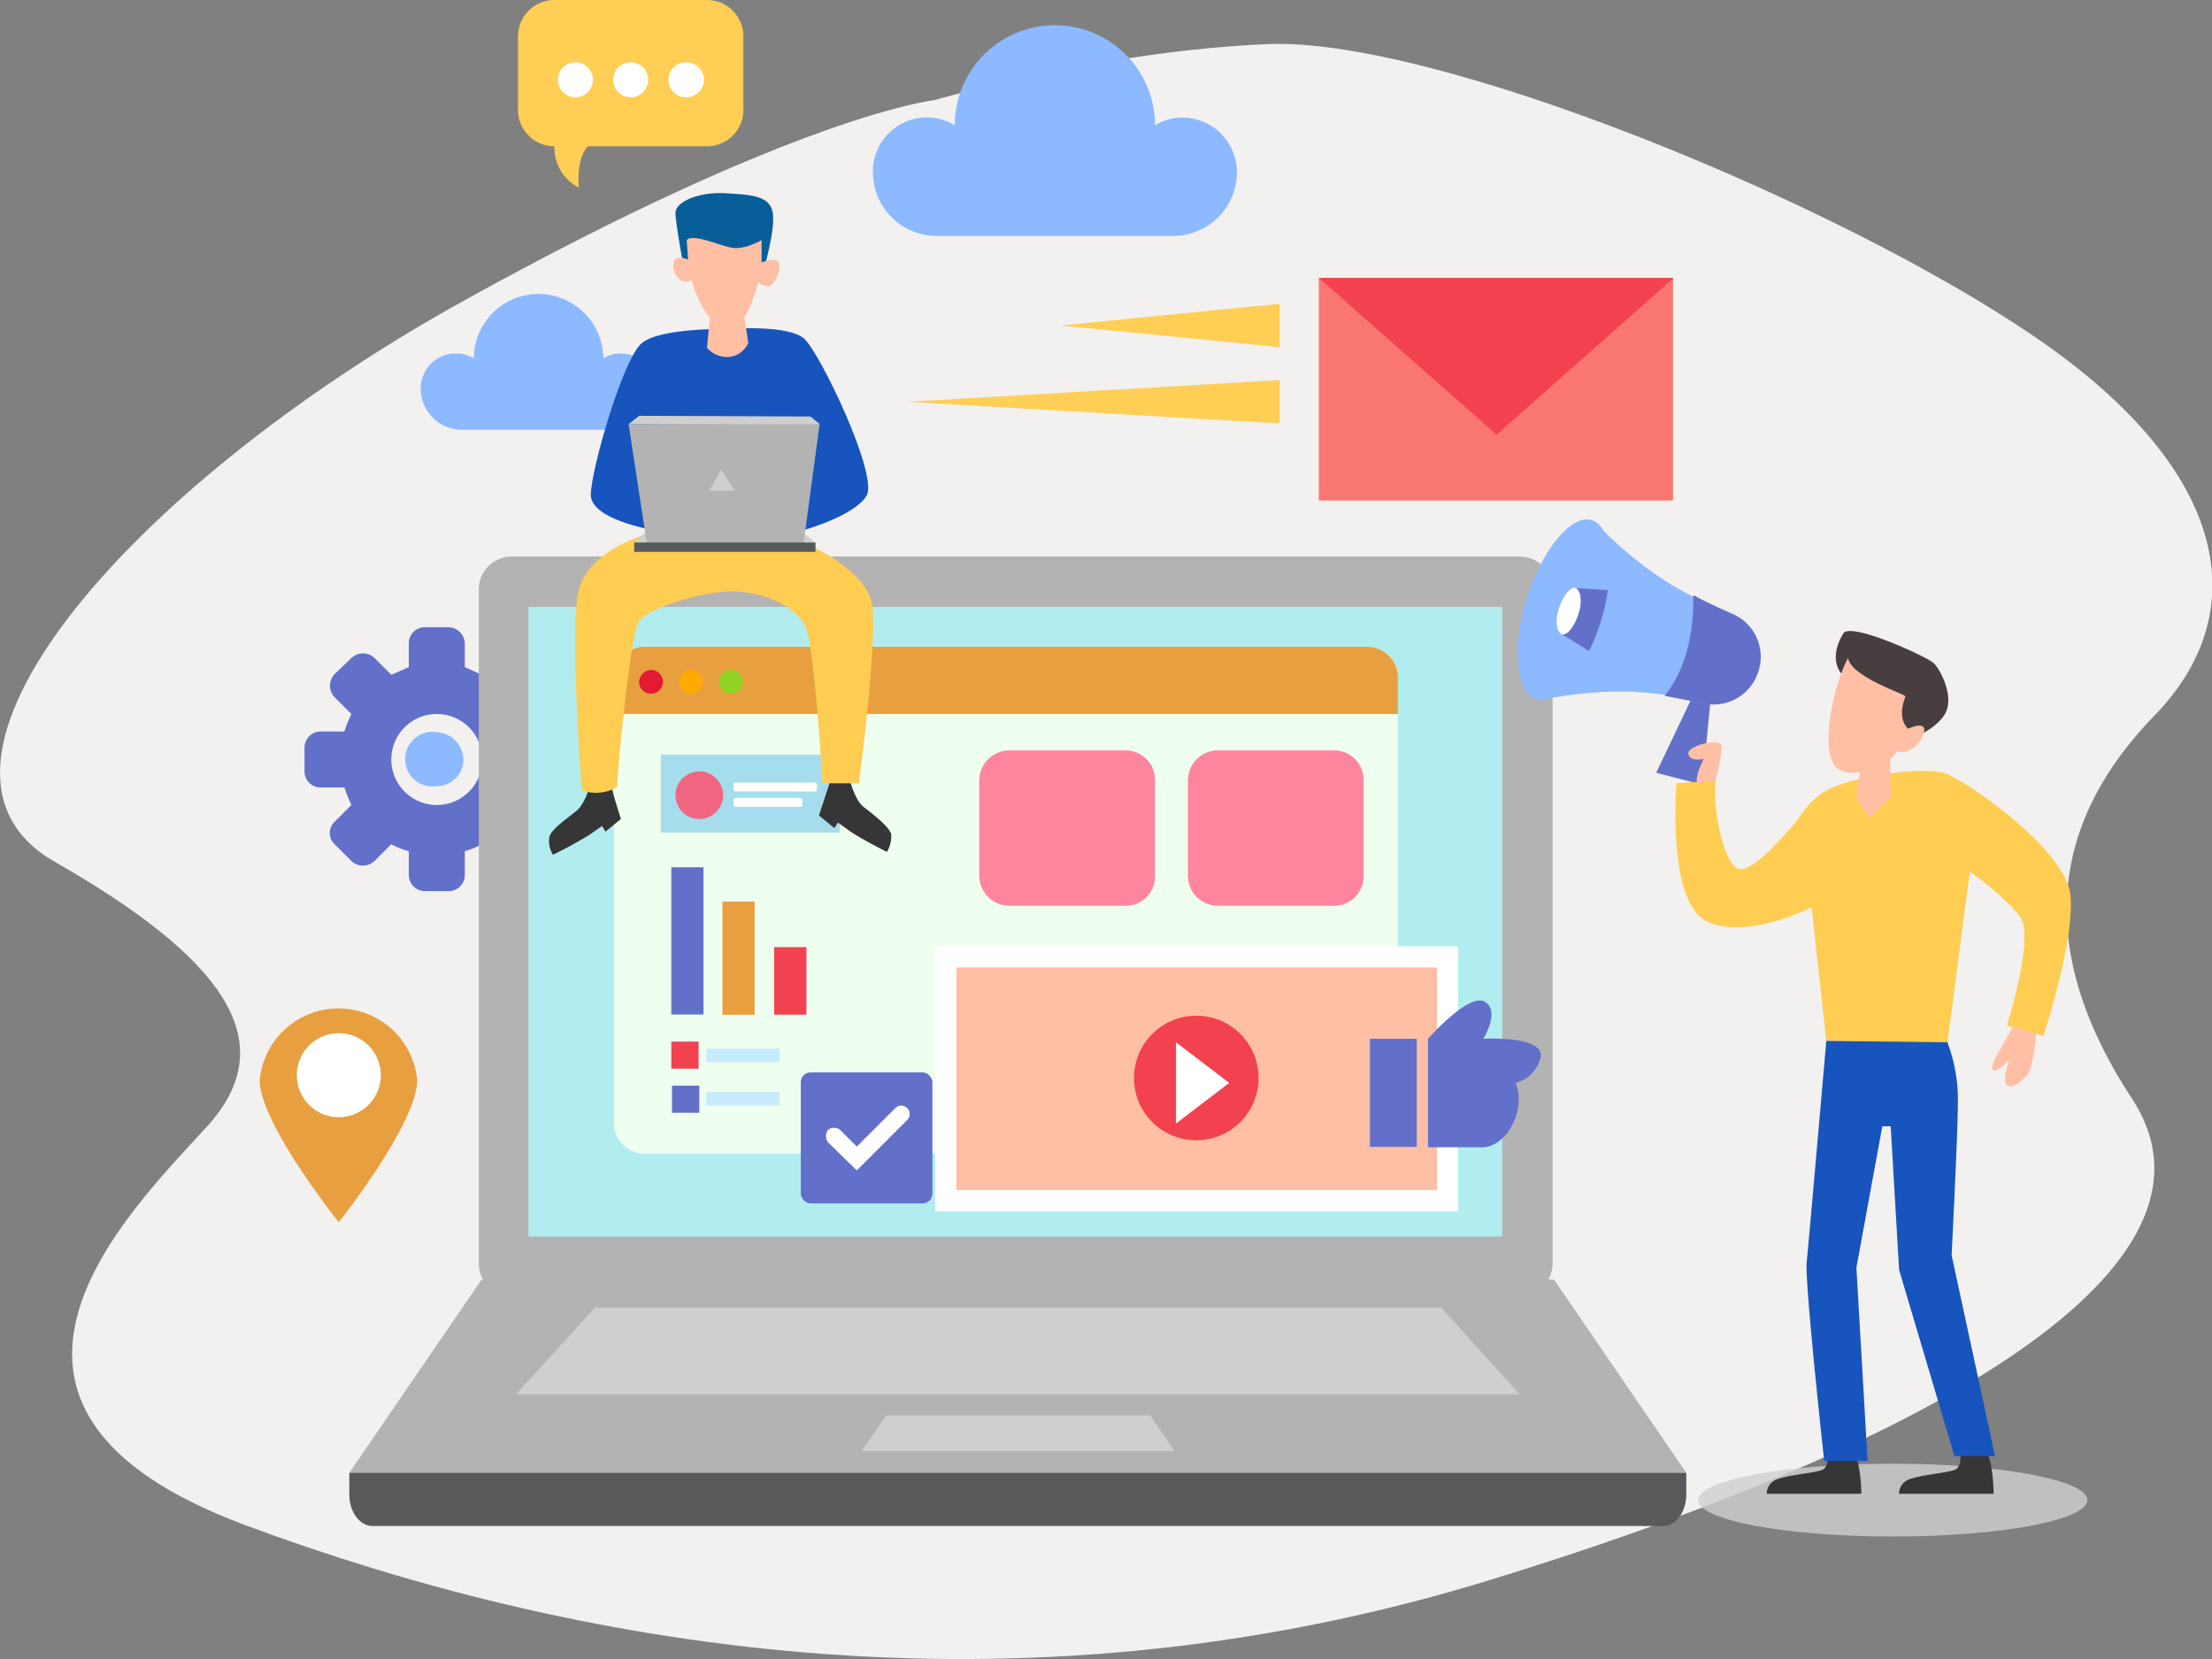 <svg xmlns="http://www.w3.org/2000/svg" width="316" height="237" viewBox="0 0 316 237">
  <rect x="0" y="0" width="316" height="237" fill="#808080" stroke="none"/>
  <g style="isolation: isolate">
    <g id="bf62d9dd-037c-44e5-9607-78f9d87f5bee" data-name="OBJECTS">
      <g>
        <path d="M133.5,14.3S114.1,16.4,66,43.1s-82,66.4-58.2,80,32.9,25.6,21.8,37.8-40,40.1,5.5,57,108.9,29,177.8,7.8,106.4-46.3,91.7-68.7-10.9-40.3,3.2-54.8,11.2-34.7-17-54S205,5.3,181.1,6.3,133.5,14.3,133.5,14.3Z" transform="translate(0)" style="fill: #f2f1f0"/>
        <g>
          <g>
            <path d="M78.9,104.5H75.5a10.9,10.9,0,0,0-1-2.5l2.4-2.4a2.4,2.4,0,0,0,0-3.3L74.5,94a2.2,2.2,0,0,0-3.2,0l-2.5,2.4-2.4-1.1V91.9a2.4,2.4,0,0,0-2.3-2.3H60.7a2.3,2.3,0,0,0-2.3,2.3v3.4l-2.5,1.1L53.5,94a2.4,2.4,0,0,0-3.3,0l-2.4,2.3a2.4,2.4,0,0,0,0,3.3l2.4,2.4a18.6,18.6,0,0,0-1,2.5H45.8a2.3,2.3,0,0,0-2.3,2.3v3.4a2.3,2.3,0,0,0,2.3,2.3h3.4a26,26,0,0,0,1,2.5l-2.4,2.4a2.2,2.2,0,0,0,0,3.2l2.4,2.4a2.4,2.4,0,0,0,3.3,0l2.4-2.4a10.9,10.9,0,0,0,2.5,1V125a2.3,2.3,0,0,0,2.3,2.3h3.4a2.3,2.3,0,0,0,2.3-2.3v-3.4a10.1,10.1,0,0,0,2.4-1l2.5,2.4a2.2,2.2,0,0,0,3.2,0l2.4-2.4a2.2,2.2,0,0,0,0-3.2L74.5,115a13,13,0,0,0,1-2.5h3.4a2.3,2.3,0,0,0,2.3-2.3v-3.4A2.3,2.3,0,0,0,78.9,104.5ZM62.4,115a6.5,6.5,0,1,1,0-13,6.5,6.5,0,1,1,0,13Z" transform="translate(0)" style="fill: #6270ca"/>
            <path d="M62.4,104.6a3.9,3.9,0,1,0,0,7.7,3.8,3.8,0,0,0,3.8-3.8A4,4,0,0,0,62.4,104.6Z" transform="translate(0)" style="fill: #8cb9ff"/>
          </g>
          <path d="M217.1,79.5H73a4.7,4.7,0,0,0-4.6,4.7v96.4a4.7,4.7,0,0,0,4.6,4.6H217.1a4.7,4.7,0,0,0,4.7-4.6V84.2A4.7,4.7,0,0,0,217.1,79.5Z" transform="translate(0)" style="fill: #b3b3b3"/>
          <rect x="75.5" y="86.7" width="139.1" height="89.95" style="fill: #b1edef"/>
          <path d="M92,92.4H195.4a4.4,4.4,0,0,1,4.3,4.4v63.6a4.4,4.4,0,0,1-4.4,4.4H92.1a4.4,4.4,0,0,1-4.4-4.4V96.8A4.4,4.4,0,0,1,92,92.4Z" transform="translate(0)" style="fill: #eefff0"/>
          <path d="M92,92.4H195.4a4.4,4.4,0,0,1,4.3,4.4V102H87.7V96.8A4.4,4.4,0,0,1,92,92.4Z" transform="translate(0)" style="fill: #e89f40"/>
          <g>
            <path d="M102.7,97.4a1.7,1.7,0,1,0,1.7-1.7A1.8,1.8,0,0,0,102.7,97.4Z" transform="translate(0)" style="fill: #8fd324"/>
            <path d="M97,97.4a1.7,1.7,0,1,0,1.7-1.7A1.8,1.8,0,0,0,97,97.4Z" transform="translate(0)" style="fill: #fa0"/>
            <path d="M91.3,97.4A1.7,1.7,0,1,0,93,95.7,1.8,1.8,0,0,0,91.3,97.4Z" transform="translate(0)" style="fill: #e21a32"/>
          </g>
          <polygon points="222 182.8 145.4 182.8 68.8 182.8 49.9 210.4 145.4 210.4 240.9 210.4 222 182.8" style="fill: #b3b3b3"/>
          <polygon points="205.9 186.8 145.4 186.8 85 186.8 73.7 199.2 145.4 199.2 217.1 199.2 205.9 186.8" style="fill: #cfcfcf"/>
          <polygon points="164.3 202.2 145.4 202.2 126.6 202.2 123.1 207.3 145.4 207.3 167.8 207.3 164.3 202.2" style="fill: #cfcfcf"/>
          <path d="M49.9,210.4v3.1c0,2.5,1.5,4.5,3.3,4.5H237.6c1.8,0,3.3-2,3.3-4.5v-3.1Z" transform="translate(0)" style="fill: #59595b"/>
          <ellipse cx="270.4" cy="214.3" rx="27.8" ry="5.2" style="fill: #cfcfcf;opacity: 0.8;mix-blend-mode: multiply"/>
          <g>
            <rect x="114.4" y="153.2" width="18.8" height="18.72" rx="1.4" style="fill: #6270ca"/>
            <path d="M122.4,167.2l-4.1-4a1.5,1.5,0,0,1,0-1.8,1.4,1.4,0,0,1,1.7,0l2.4,2.4,5.5-5.5a1.2,1.2,0,0,1,1.7,1.7Z" transform="translate(0)" style="fill: #fff"/>
          </g>
          <g>
            <rect x="133.6" y="135.2" width="74.7" height="37.84" style="fill: #fff"/>
            <rect x="155" y="119.8" width="31.8" height="68.66" transform="translate(325.1 -16.8) rotate(90)" style="fill: #ffbfa4"/>
            <ellipse cx="170.9" cy="154" rx="8.9" ry="8.9" style="fill: #f24250"/>
            <polygon points="175.6 154.7 168 148.9 168 160.5 175.6 154.7" style="fill: #fff"/>
          </g>
          <g>
            <rect x="95.9" y="123.9" width="4.6" height="21.03" style="fill: #6270ca"/>
            <rect x="103.2" y="128.8" width="4.6" height="16.16" style="fill: #e89f40"/>
            <rect x="110.6" y="135.3" width="4.6" height="9.65" style="fill: #f24250"/>
            <rect x="100.9" y="149.8" width="10.5" height="1.94" style="fill: #bde6ff;opacity: 0.8;mix-blend-mode: multiply"/>
            <rect x="95.9" y="148.8" width="3.9" height="3.87" style="fill: #f24250"/>
            <rect x="100.9" y="156" width="10.5" height="1.94" style="fill: #bde6ff;opacity: 0.8;mix-blend-mode: multiply"/>
            <rect x="96" y="155.1" width="3.9" height="3.87" style="fill: #6270ca"/>
          </g>
          <g>
            <path d="M79.2,0H101a5.2,5.2,0,0,1,5.2,5.2V15.7a5.2,5.2,0,0,1-5.2,5.2H84c-1.8,1.9-1.3,5.9-1.3,5.9a6.4,6.4,0,0,1-3.5-5.9A5.2,5.2,0,0,1,74,15.7V5.2A5.2,5.2,0,0,1,79.2,0Z" transform="translate(0)" style="fill: #ffce55"/>
            <g>
              <path d="M87.6,11.4a2.5,2.5,0,1,0,2.5-2.5A2.5,2.5,0,0,0,87.6,11.4Z" transform="translate(0)" style="fill: #fff"/>
              <ellipse cx="82.2" cy="11.4" rx="2.5" ry="2.5" style="fill: #fff"/>
              <path d="M100.6,11.4A2.6,2.6,0,0,1,98,13.9a2.5,2.5,0,0,1,0-5A2.6,2.6,0,0,1,100.6,11.4Z" transform="translate(0)" style="fill: #fff"/>
            </g>
          </g>
          <path d="M169,16.8a7.7,7.7,0,0,0-4,1.1,14.3,14.3,0,0,0-28.6,0,7.7,7.7,0,0,0-11.7,6.7,9.1,9.1,0,0,0,9.1,9.1h33.8a9.1,9.1,0,0,0,9.1-9.1A7.8,7.8,0,0,0,169,16.8Z" transform="translate(0)" style="fill: #8cb9ff"/>
          <path d="M88.7,50.5a4.3,4.3,0,0,0-2.5.7A9.3,9.3,0,0,0,76.9,42a9.2,9.2,0,0,0-9.2,9.2,4.8,4.8,0,0,0-2.6-.7,5,5,0,0,0-5,5A5.9,5.9,0,0,0,66,61.4H87.8a5.9,5.9,0,0,0,5.9-5.9A5,5,0,0,0,88.7,50.5Z" transform="translate(0)" style="fill: #8cb9ff"/>
          <g>
            <g>
              <rect x="188.4" y="39.7" width="50.6" height="31.8" style="fill: #fa7671"/>
              <polygon points="188.4 39.7 213.8 62.1 239.1 39.7 188.4 39.7" style="fill: #f24250"/>
            </g>
            <polygon points="151.5 46.5 182.8 43.4 182.8 49.6 151.5 46.5" style="fill: #ffce55"/>
            <polygon points="129.6 57.4 182.8 54.3 182.8 60.5 129.6 57.4" style="fill: #ffce55"/>
          </g>
          <path d="M160.8,107.2H144.2a4.3,4.3,0,0,0-4.3,4.3v13.6a4.3,4.3,0,0,0,4.3,4.3h16.6a4.2,4.2,0,0,0,4.2-4.3V111.5A4.2,4.2,0,0,0,160.8,107.2Z" transform="translate(0)" style="fill: #ff859f"/>
          <path d="M190.6,107.2H174a4.3,4.3,0,0,0-4.3,4.3v13.6a4.3,4.3,0,0,0,4.3,4.3h16.6a4.2,4.2,0,0,0,4.2-4.3V111.5A4.2,4.2,0,0,0,190.6,107.2Z" transform="translate(0)" style="fill: #ff859f"/>
          <g>
            <path d="M59.6,154.3c0,6.2-11.2,20.3-11.2,20.3s-11.3-14.1-11.3-20.3a11.3,11.3,0,0,1,22.5,0Z" transform="translate(0)" style="fill: #e89f40"/>
            <path d="M54.4,153.6a6,6,0,0,1-6,6,6,6,0,0,1,0-12A6,6,0,0,1,54.4,153.6Z" transform="translate(0)" style="fill: #fff"/>
          </g>
          <g>
            <rect x="94.4" y="107.8" width="25.6" height="11.13" style="fill: #a6ddec"/>
            <rect x="104.8" y="111.8" width="11.9" height="1.27" rx="0.3" style="fill: #fff"/>
            <rect x="104.8" y="114" width="9.8" height="1.27" rx="0.3" style="fill: #fff"/>
            <path d="M103.3,113.5a3.4,3.4,0,1,1-3.3-3.3A3.4,3.4,0,0,1,103.3,113.5Z" transform="translate(0)" style="fill: #f16680"/>
          </g>
          <g>
            <rect x="195.7" y="148.4" width="6.7" height="15.44" style="fill: #6270ca"/>
            <path d="M220.1,151c.5-3.1-8.2-2.6-8.2-2.6s2.5-4,.2-5.3-8.1,5.3-8.1,5.3v15.5h7.7c3.7,0,6.4-5.7,4.8-9.2A4.9,4.9,0,0,0,220.1,151Z" transform="translate(0)" style="fill: #6270ca"/>
          </g>
          <g>
            <g>
              <path d="M244.3,86.3c-9.2-3.6-16.5-11.8-16.5-11.8l-3.1,13.1L220.3,100s10.2-2.5,19.8-.3l3.6.8a6.7,6.7,0,0,0,7.4-4.8h0a6.5,6.5,0,0,0-3.5-8Z" transform="translate(0)" style="fill: #8cb9ff"/>
              <path d="M243.4,100.5a6.7,6.7,0,0,0,7.8-4.6,6.6,6.6,0,0,0-3.8-8.2c-1.1-.5-4.3-2-5.5-2.7.1,3.8-.5,10-4.1,14.4Z" transform="translate(0)" style="fill: #6270ca"/>
              <path d="M228.7,88.7c-2.2,7.1-6.3,12.1-9.2,11.2s-3.6-7.4-1.4-14.4,6.4-12.1,9.3-11.2S230.9,81.7,228.7,88.7Z" transform="translate(0)" style="fill: #8cb9ff"/>
              <path d="M224.1,87.3l-1,3.3L227,93a24.1,24.1,0,0,0,1.7-4.3,25.1,25.1,0,0,0,1-4.4l-4.6-.3Z" transform="translate(0)" style="fill: #6270ca"/>
              <path d="M225.5,87.7c-.6,1.9-1.7,3.2-2.4,2.9s-1-1.9-.4-3.7,1.7-3.2,2.4-2.9S226.1,85.9,225.5,87.7Z" transform="translate(0)" style="fill: #fff"/>
              <polygon points="241.5 100.1 236.6 110.4 243.2 112.1 244.3 100.6 241.5 100.1" style="fill: #6270ca"/>
            </g>
            <path d="M261,206.5s.6,3-.7,3.5-6.2.8-7.1,1.7a2.1,2.1,0,0,0-.8,1.7h13.5s0-5.2-1.5-6.6S261,206.5,261,206.5Z" transform="translate(0)" style="fill: #363636"/>
            <path d="M279.9,206.5s.7,3-.7,3.5-6.2.8-7.1,1.7a2.1,2.1,0,0,0-.8,1.7h13.5s0-5.2-1.4-6.6S279.9,206.5,279.9,206.5Z" transform="translate(0)" style="fill: #363636"/>
            <path d="M263.4,90.4s-3.2,4.5,1.1,7.1a45.3,45.3,0,0,0,5.5,2.8l2.8,5.3s3.8-1.3,5.1-3.7-.7-6.3-1.7-7.2S264.8,89,263.4,90.4Z" transform="translate(0)" style="fill: #483d3f"/>
            <path d="M245.1,111.5l-5.6.4s-1.4,16.9,4.3,19.7,15-2,15-2l2.1,19.1,17.3.3,3.2-24.5s5.1,3.6,7.2,6.5-1.9,15.5-1.9,15.5l5.2,1.5s4.4-13.2,3.9-19.9-14.8-16.5-17.9-17.6-14.4.4-17.9,3a13.9,13.9,0,0,0-3.2,3.6s-6.3,7.9-8.5,7S244.6,115,245.1,111.5Z" transform="translate(0)" style="fill: #ffcd51"/>
            <path d="M285.7,150l1.9-3.4,3.3,1.1s-.4,4.9-1.4,6-2.4,2-2.9,1.2.4-3.5.4-3.5-1.4,1.7-2.2,1.5S285.7,150,285.7,150Z" transform="translate(0)" style="fill: #ffbfa4"/>
            <path d="M245.1,111.5s1-3.9.8-5-4.9,0-4.7,1.2,2.2.7,2.2.7-1.4,2.6-.9,3.6A13.2,13.2,0,0,1,245.1,111.5Z" transform="translate(0)" style="fill: #ffbfa4"/>
            <path d="M260.9,148.7s-2.5,28.7-2.8,31.6,2.5,28.4,2.5,28.4h6.2l-1.6-27.6,3.7-20.2h1.2l1.2,20.5,7.9,26.6H285l-6.2-28.7s.9-17.4.9-22.1a23.1,23.1,0,0,0-1.5-8.3Z" transform="translate(0)" style="fill: #1754be"/>
            <polygon points="266.2 106.5 265.2 114 267 116.9 270.1 113.9 270 106.2 266.2 106.5" style="fill: #ffbfa4"/>
            <path d="M261.8,108.9c1.6,3.2,8,.6,9.3-1.7,0,.5,2.6.4,3.6-2.1s-2.1-1-2.1-1-1.7-1.2-.4-4.6c.2-.3-7.7-2.7-8.2-5.5C262.2,97.3,260.2,105.6,261.8,108.9Z" transform="translate(0)" style="fill: #ffbfa4"/>
          </g>
          <g>
            <path d="M121.4,111.4s.7,2.9,2,3.9,3.5,2.7,3.9,3.8a4.2,4.2,0,0,1-.6,2.6s-3.4-1.7-5.2-2.9l-1.8-1.3-.5.8-2.2-1.8,1.5-4.6C118.8,110.6,121.4,111.4,121.4,111.4Z" transform="translate(0)" style="fill: #363636"/>
            <path d="M97.7,38.3s-1.2-6.3-1.2-7.9,3.4-3,7-2.8,6.5.3,6.9,2.8-1.4,8.5-1.4,8.5Z" transform="translate(0)" style="fill: #075e99"/>
            <path d="M84.4,111.9s-.8,2.9-2,3.9-3.6,2.6-3.9,3.7a3.5,3.5,0,0,0,.5,2.6,59.9,59.9,0,0,0,5.3-2.9L86,118l.5.8,2.2-1.8s-1.1-3.5-1.4-4.7S84.4,111.9,84.4,111.9Z" transform="translate(0)" style="fill: #363636"/>
            <path d="M91.8,76.5s-7.7,2.3-9.1,7.7.4,28.7.4,28.7a5.9,5.9,0,0,0,5.1-.5c-.2-.3,1.8-21.5,3-23.5s8.7-4.3,13.1-4.4,9.3,2,10.7,4.9,2.5,22.5,2.5,22.5h5.2s2.7-20.3,1.9-25.5-9.8-8.9-9.8-8.9Z" transform="translate(0)" style="fill: #ffcd51"/>
            <path d="M103.9,47s-9.5-.2-12.2,2-7.3,18.2-7.3,21.7,8.8,5,8.8,5h21.7s7.2-2,8.9-4.9-6.6-20.3-8.9-22.4S103.9,47,103.9,47Z" transform="translate(0)" style="fill: #1754be"/>
            <polygon points="92.9 75.3 90.6 77.5 116.5 77.5 113.8 75.4 92.9 75.3" style="fill: #cfcfcf"/>
            <polygon points="89.8 60.6 92.4 77.6 114.8 77.6 117.1 60.5 89.8 60.6" style="fill: #b3b3b3"/>
            <path d="M101.6,43.2l-.6,6.5a3.9,3.9,0,0,0,3.1,1.3,3.4,3.4,0,0,0,2.8-2l-.9-5.9Z" transform="translate(0)" style="fill: #ffbfa4"/>
            <polygon points="91.3 59.4 89.8 60.6 117.1 60.6 115.8 59.5 91.3 59.4" style="fill: #cfcfcf"/>
            <polygon points="103 67.1 101.3 70.1 105 70.1 103 67.1" style="fill: #cfcfcf"/>
            <rect x="90.6" y="77.5" width="25.9" height="1.34" style="fill: #59595b"/>
            <path d="M98.1,34.3l.2,2.8s-2-1-2.1.7,1.3,3,2.7,2.2c-.3.2,2.1,6.9,5,7s4.4-6.7,4.4-6.7a2.3,2.3,0,0,0,1.5.6c.9,0,2-2.8,1.4-3.5s-2.4.1-2.4.1V34.3s-2.4,1.4-4.2,1.1S99,33.3,98.1,34.3Z" transform="translate(0)" style="fill: #ffbfa4"/>
          </g>
        </g>
      </g>
    </g>
  </g>
</svg>
